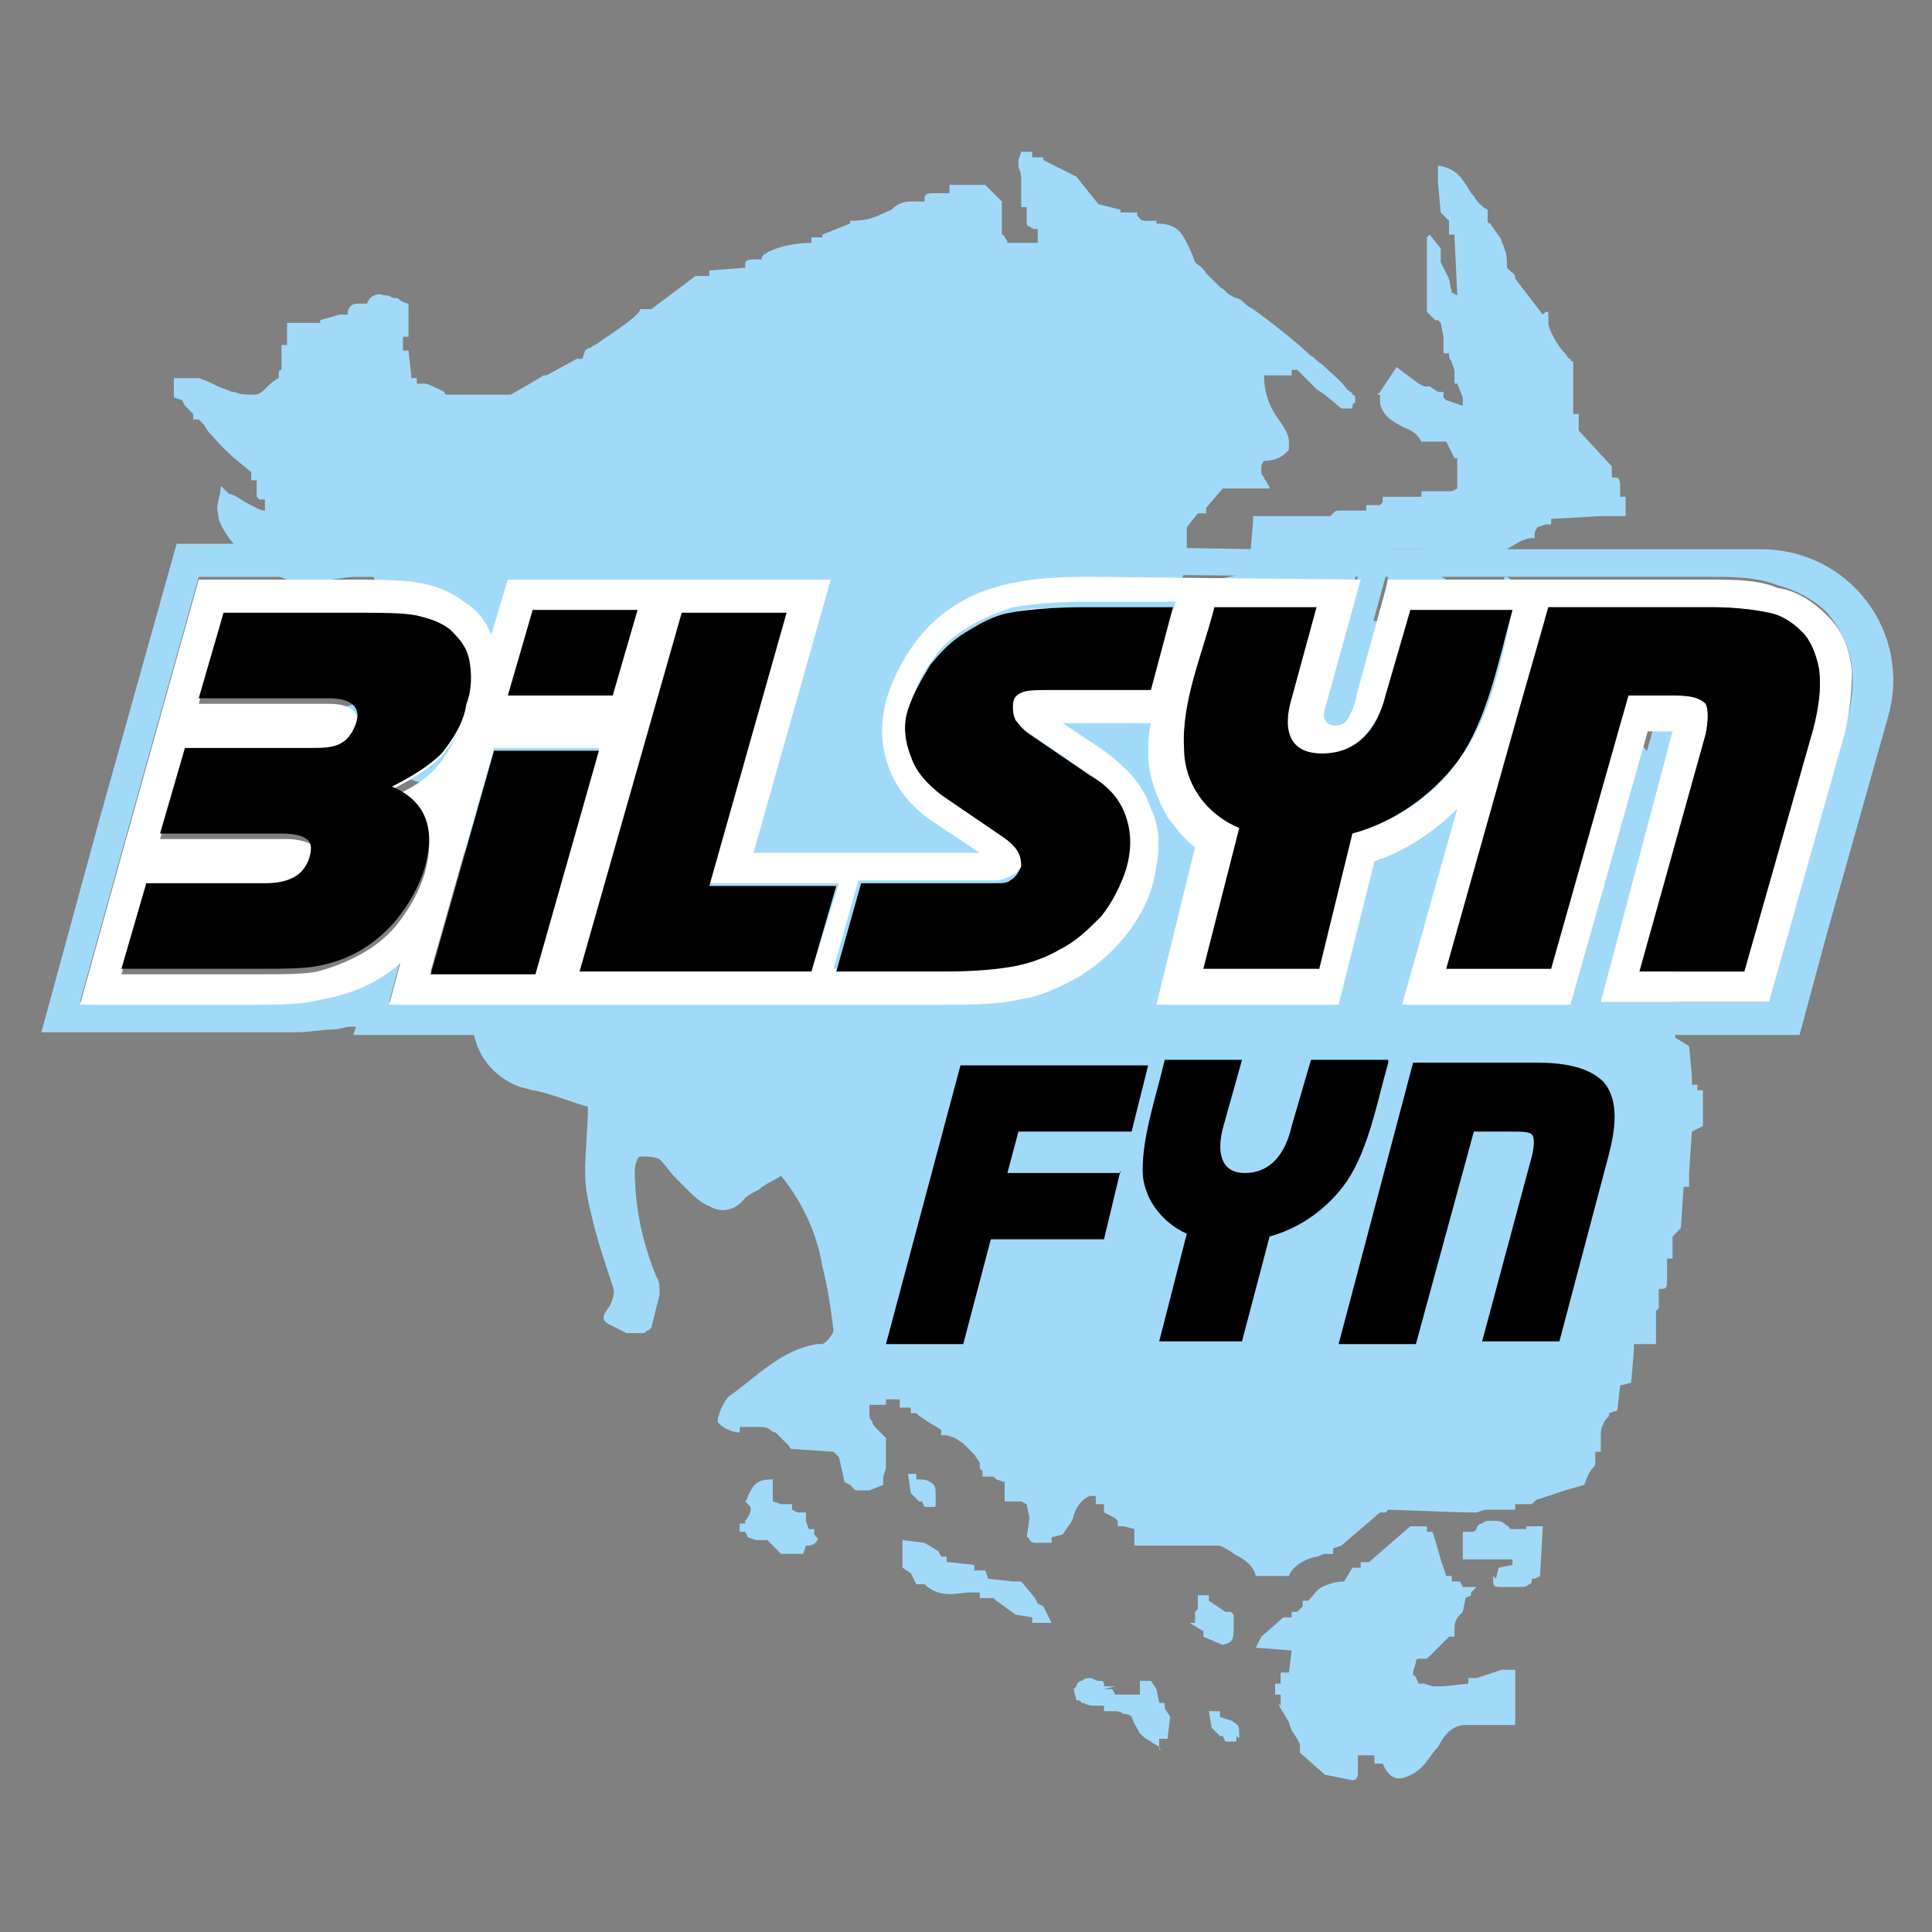<?xml version="1.0" encoding="UTF-8"?> <!-- Generator: Adobe Illustrator 25.1.0, SVG Export Plug-In . SVG Version: 6.00 Build 0) --> <svg xmlns="http://www.w3.org/2000/svg" xmlns:xlink="http://www.w3.org/1999/xlink" version="1.1" id="Layer_1" x="0px" y="0px" viewBox="0 0 70 70" style="enable-background:new 0 0 70 70;" xml:space="preserve"><rect x="0" y="0" width="70" height="70" fill="#808080" stroke="none"/> <style type="text/css"> .st0{fill-rule:evenodd;clip-rule:evenodd;fill:#A1DAF8;} .st1{fill-rule:evenodd;clip-rule:evenodd;fill:#FFFFFF;} .st2{fill-rule:evenodd;clip-rule:evenodd;} </style> <g> <g> <path class="st0" d="M63.7,34.7l-0.3-0.5l0,0l0,0l-1.1-0.9l-0.4-0.3l-0.3-0.6v0l0,0l-0.2-0.1v-0.5l0,0l-0.1-0.1v-1H61l-0.1-1.3 l0,0l0,0l-0.3-0.1v-0.4h-0.2v-0.1c0-0.7-0.5-1.3-0.9-1.8c-0.1-0.1-0.1-0.2-0.2-0.3c-0.1-0.1-0.1-0.2-0.2-0.3v0l0,0 c-0.3-0.4-0.6-0.9-0.9-1.2v-0.1l0,0l-0.1,0c-0.1,0-0.1-0.1-0.1-0.1v-1H58l-0.1,0v-0.2l0,0.1h0l-0.3-0.2v-0.1l0,0l-0.8-0.5 l-0.1-0.1h0l-0.1-0.1l0,0h0l-0.8-0.6c0-0.2,0-0.3-0.1-0.5c0-0.1,0-0.1-0.1-0.2c-0.1-0.3-0.3-0.5-0.5-0.5v0h0l0,0v0h-0.2l-0.3-0.2 l-0.1,0V21c-0.5,0-0.8,0.1-1,0.2c-0.1,0-0.2,0.1-0.2,0.1h-0.6c0,0-0.1-0.1-0.1-0.1c-0.1,0-0.1-0.1-0.2-0.2 c-0.5-0.3-1.3-0.7-1.5-0.7c-0.3,0-0.5,0.2-0.6,0.6c-0.1,0.3-0.1,0.7-0.1,1.1v0.2H50v0.3h-0.4c-0.1-0.2-0.2-0.2-0.3-0.3 c-0.1,0-0.2,0-0.2-1.3v-0.1l0.3-0.3l0.2-0.1H50v-0.2l0.1-0.1h0.3v-0.2h1.1v0.2h0.2l1.1,0.6l0,0h0.6v-0.2h0.2l0,0l0.1-0.1l0.8-0.5 h0.1v0l0,0h0v0l0.5-0.3l0.3-0.1h0.2v-0.2l0.1-0.2l0.3-0.1h0.2v-0.2l1.8-0.1l0.6,0h0.3V18h-0.2v-0.4c0-0.3-0.1-0.3-0.2-0.3 c0,0,0,0-0.1,0l0-0.4v0l0,0l-1.2-1.3V15h-0.2l0-0.3l0,0v0L57,13.1l0,0l0,0h0c0,0-0.1,0-0.1-0.1c-0.1,0-0.1-0.1-0.2-0.2 c-0.3-0.3-0.6-0.9-0.6-1.1v-0.4l-0.1,0l-0.1,0.1l-1-1.3c0-0.2-0.1-0.2-0.2-0.3l-0.1-0.1c0-0.3,0-0.5-0.1-0.7c0,0,0,0,0,0 c0-0.1-0.1-0.2-0.1-0.3c-0.1-0.2-0.3-0.4-0.4-0.6C54,8.1,53.9,8.1,53.9,8V7.6l0,0c-0.2-0.1-0.4-0.3-0.5-0.5V7.1h0 c0,0-0.1-0.1-0.1-0.1C53,6.5,52.8,6.1,52.1,6l0,0l0,0l0,0.6v0l0.1,1.1l0,0l0,0L52.5,8v0.5h0.2l0,0.1v0l0.1,2.1l-0.2-0.1l-0.1-0.5 l0,0l0,0l-0.3-0.6V9h0l0,0v0h0l-0.4-0.5l0,0l0,0l-0.1,0.1l0,0v0l0,1.9v0l0,0.8l0,0l0,0l0.3,0.3l0,0l0,0l0,0l0.1,0l0.1,0.1l0.1,0.5 v0.6h0.2c0,0.1,0,0.2,0.1,0.3c0,0.1,0.1,0.2,0.1,0.4v0.4l0,0l0.1,0l0.2,0.5l0,0.2l0,0.1l-0.6-0.2l-0.1-0.1v-0.2h-0.2L51.8,14l0,0 l0,0L51.6,14l-0.2-0.1l0,0l-0.8-0.6l0,0l0,0l-0.6,0.9l0,0v0l-0.1,0.1l0.1,0v0.2l0,0l0,0.1v0l0,0c0.1,0.5,0.5,0.7,0.9,0.9 c0.3,0.1,0.5,0.3,0.6,0.5l0,0h0l0.9,0l0.3,0.6l0,0l0,0l0.1,0v1.1l-0.2,0.1h-1.1v0.2L50.1,18l0,0l0,0c0,0,0,0.1,0,0.1 c0,0.1,0,0.1-0.1,0.2c0,0-0.1,0-0.2,0h-0.3v0.2h-0.9c-0.2,0-0.2,0-0.3,0.1c0,0-0.1,0.1-0.1,0.1h-1.9L46,18.7l0,0h-0.6v0.2 l-0.1,1.2l0,0h0.5c0.2,0,0.3,0.1,0.3,0.2c0,0,0,0,0,0.1c0,0,0,0.1,0,0.1L46,20.7l-1.1,0.1l0,0l0,0c-0.2,0.1-0.5,0.1-0.7,0.2 c-0.2,0-0.5,0.1-0.7,0.2v0c-0.1,0.1-0.3,0.1-0.4,0.2c-0.2,0.1-0.5,0.3-0.8,0.3l0.3-0.3l0,0l0,0l0.3-0.6l0,0v0l0-0.4L43,20l0,0v0 l0-0.9l0.4-0.5h0.1l0,0l0,0h0.2v-0.2l0.6-0.7h1.2h0.5l0,0c0-0.1-0.1-0.2-0.1-0.2c0-0.1-0.1-0.1-0.1-0.2c-0.1-0.1-0.1-0.2-0.1-0.2 c0-0.1,0-0.2,0-0.2c0,0,0-0.1,0.1-0.2c0.3,0,0.6-0.1,0.8-0.3c0,0,0.1-0.1,0.1-0.1c0-0.1,0-0.1,0-0.2v-0.1c0-0.2-0.1-0.4-0.3-0.7 c-0.3-0.4-0.6-0.9-0.6-1.7h1v-0.2l0.2,0l0.7,0.7l0,0l0.3,0.2l0.6,0.5l0,0H49l0,0c0-0.1,0-0.2,0.1-0.2c0-0.1,0-0.1,0-0.2v0 c0,0,0-0.1-0.1-0.1c0-0.1-0.1-0.1-0.2-0.2c-0.2-0.3-0.6-0.6-0.9-0.9c-0.2-0.1-0.3-0.3-0.4-0.3c-0.4-0.4-1.4-1.2-2.1-1.7 c-0.2-0.1-0.3-0.2-0.4-0.3c-0.1-0.1-0.3-0.1-0.4-0.2c-0.1,0-0.2-0.2-0.4-0.3c-0.2-0.2-0.4-0.4-0.5-0.5c-0.1-0.2-0.3-0.3-0.4-0.4 C43.2,9.2,43.1,9,43,8.8c-0.2-0.4-0.4-0.7-1.1-0.7V8h-0.4c-0.2,0-0.2-0.1-0.3-0.2c0,0,0-0.1,0-0.1l0,0h-0.6l0-0.1l0,0l0,0 l-0.8-0.2L39,6.4l0,0l0,0l-0.6-0.3l-0.6-0.3l0-0.1l0,0h-0.4V5.5H37l0,0l-0.1,0.3l0,0l0,0c0,0.1,0,0.1,0,0.2c0,0.1,0.1,0.2,0.1,0.5 v1h0.2V8c0,0.1,0,0.2,0.1,0.2c0,0,0.1,0.1,0.2,0.1c0,0,0,0,0.1,0v0.5h-1.1c0-0.1-0.1-0.2-0.1-0.2c0,0,0-0.1-0.1-0.1c0,0,0,0,0-0.1 c0,0,0-0.1,0-0.2l0-0.9v0l0,0l-0.6-0.6l0,0h-1.3V7h-0.6c-0.3,0-0.3,0.1-0.3,0.2v0c0,0,0,0,0,0.1h-0.4c0,0-0.1,0-0.1,0 c-0.4,0-0.6,0.2-0.7,0.3C31.8,7.8,31.6,8,30.8,8h0l0,0l0,0.1l-1,0.4l0,0l0,0l0,0.1h-0.4v0.2c-0.5,0-1.1,0.1-1.5,0.3 c-0.1,0-0.1,0.1-0.2,0.1c-0.1,0.1-0.1,0.1-0.1,0.2h-0.3c-0.3,0-0.3,0.1-0.3,0.2c0,0,0,0,0,0.1l-1.3,0.1l0,0v0.2l-0.5,0h0l0,0 l-0.8,0.6h0l-0.8,0.6h-0.4l0,0c0,0.2-0.9,0.8-1.5,1.2c-0.1,0.1-0.2,0.1-0.3,0.2c-0.1,0-0.2,0.1-0.2,0.1h0l0,0h0v0c0,0,0,0,0,0l0,0 l-0.1,0.3h-0.1l0,0l-0.1,0l-1.1,0.6h0l0,0l-0.1,0h0l0,0l-0.5,0.3l-0.7,0.4h-2.2c0,0,0,0-0.1,0c0,0-0.1,0-0.1-0.1 c-0.2-0.1-0.6-0.3-0.7-0.3h-0.3v-0.2h-0.2l0-0.1v0l0,0l-0.1-0.9l0,0h-0.2v-0.5h0.2v-0.9V11l0,0h0c-0.1,0-0.3-0.1-0.4-0.2 c0,0,0,0-0.1,0c-0.1,0-0.2-0.1-0.3-0.1c0,0-0.1,0-0.1,0v-0.1l0,0.1c-0.2-0.1-0.5,0-0.6,0.3h-0.3c-0.1,0-0.2,0-0.3,0.1 c0,0-0.1,0.1-0.1,0.2l0,0.1h-0.2l0,0l-0.1,0h0l0,0l-0.7,0.2l0,0l0,0l0,0.1h-1.2v0.8h-0.2v0l0,0.7c0,0.1,0,0.1,0,0.2 c0,0-0.1,0-0.1,0.1l0,0v0l0,0.1l0,0v0.1c-0.2,0.1-0.3,0.2-0.4,0.3c-0.2,0.2-0.3,0.3-0.5,0.3c-0.3,0-0.5,0-0.7-0.1c0,0-0.1,0-0.1,0 c-0.2-0.1-0.3-0.1-0.5-0.2c-0.2-0.1-0.4-0.2-0.7-0.3l0,0H6.3v0.7l0,0l0.3,0.1l0.1,0.2l0,0l0,0L7,15v0.2h0.2l0.2,0.2 c0.1,0.2,0.2,0.3,0.3,0.4c0.4,0.5,0.9,0.9,1.4,1.3v0.3h0.2V18l0,0l0.1,0.1l0,0h0.2v0.4c-0.2,0-0.5-0.2-0.7-0.3 c-0.2-0.1-0.4-0.3-0.6-0.3l0,0l0,0c-0.1-0.1-0.2-0.2-0.3-0.3C8,18,7.8,18.3,7.9,18.6c0,0.3,0.2,0.6,0.4,0.9c0.7,0.9,2,1.7,2.9,1.6 c0.8-0.1,1.6-0.2,2.3-0.3c0.1,0.3,0.2,0.5,0.3,0.8c0.1,0.5,0.2,0.9-0.1,1.4c-0.2,0.4-0.1,0.5,0.2,0.7c0,0,0,0,0,0 c0.3,0.3,0.6,0.5,0.5,1c-0.2,0.7-0.3,0.8-1.4,0.8c-0.2,0-0.6,0.1-0.6,0.3c-0.1,0.3-0.1,0.7,0.1,0.8c1,0.8,1.9,1.8,3.3,1.8 c0.8,0,1.1,0.5,1.1,1.3c0,0.1,0,0.2,0,0.3c-0.1,0.7-0.1,1.6,0.1,2.3c0,0,0,0.1,0,0.1c0.4,1.3,0.6,2.6,0.2,3.8 c-0.1,0.5-0.1,1,0,1.4c0.2,0.8,0.8,1.5,1.7,1.8c0.1,0,0.3,0.1,0.4,0.1c0.6,0.1,1.3,0.4,2,0.6c0,0.8-0.1,1.6-0.1,2.4 c0,0.5,0.1,1,0.2,1.4c0.2,0.9,0.5,1.8,0.8,2.7c0.1,0.2,0,0.5-0.1,0.7c-0.2,0.3-0.4,0.5,0,0.7c0.2,0.1,0.4,0.2,0.6,0.3h0.6 c0.1,0,0.1-0.1,0.2-0.1c0,0,0.1-0.1,0.1-0.1l0.3-1.2c0-0.2,0-0.5-0.1-0.6c-0.5-1.2-0.8-2.5-0.8-3.9c0-0.2,0.1-0.5,0.2-0.5 c0.2,0,0.5,0,0.7,0.1c0.2,0.2,0.4,0.5,0.6,0.7c0.1,0.1,0.3,0.3,0.4,0.4c0.2,0.2,0.5,0.5,0.8,0.6c0.5,0.3,1,0.1,1.3-0.3 c0,0,0,0,0,0c0.1-0.1,0.3-0.2,0.5-0.3c0.2-0.2,0.5-0.3,0.8-0.5c-0.1,0,0,0,0,0c0.8,1,1.3,2.1,1.5,3.3c0.2,0.8,0.3,1.5,0.4,2.3 c0,0.1-0.2,0.4-0.4,0.5c-0.1,0-0.1,0-0.2,0c-1.3,0.2-2.2,1.2-3.2,1.9c-0.2,0.2-0.4,0.7-0.4,0.9c0.1,0.2,0.5,0.4,0.8,0.4l0-0.2 c0.1,0,0.2,0,0.3,0c0.1,0,0.2,0,0.4,0c0.1,0,0.3,0,0.4,0.1c0,0,0.1,0.1,0.2,0.1c0.1,0.1,0.3,0.3,0.4,0.4c0,0,0.1,0.1,0.1,0.1 c0,0,0,0.1,0.1,0.1l0,0l0,0l0,0l1.5,0.1l0.2,0.2l0.2,0.9l0,0l0,0l0,0l0.2,0.1l0.2,0.2v0h0.5l0,0l0,0l0.5-0.2l0,0v-0.3l0.1-0.3 l0-0.1l0,0v-1l0,0c-0.1-0.1-0.2-0.2-0.3-0.3c-0.1-0.1-0.2-0.2-0.2-0.3c-0.1-0.1-0.1-0.2-0.1-0.2v-0.4h0.6v-0.2h0.5v0.3H33v0.2h0.2 l0.1,0.1l0,0h0l0,0h0l0.3,0.2l0,0l0.5,0.3v0.2h0.2l0.3,0.1l0.3,0.2l0.1,0.1l0.3,0.3v0h0l0.2,0.3v0.2l0,0l0.1,0.1v0.2h0.4l0.1,0.1 l0,0l0,0h0l0.3,0.1v0.7H37l0.2,0.1l0.1,0.5l-0.1,0.7l0,0l0,0c0.1,0,0.1,0.1,0.1,0.1c0.1,0.1,0.1,0.1,0.3,0.1h0.5v-0.2l0.4-0.1l0,0 v0l0.2-0.3h0l0,0c0.1-0.1,0.2-0.3,0.2-0.4c0.1-0.3,0.3-0.6,0.6-0.7c0,0,0.1,0,0.2,0v0.3H40l0,0.3v0l0,0l0.4,0.2l0.1,0.1v0.2h0.2 l0.4,0.1V56h3.1c0.2,0.1,0.4,0.2,0.5,0.3c0.4,0.2,0.7,0.4,0.8,0.8l0,0h1.2l0,0c0.1-0.3,0.5-0.6,1-0.7c0.1,0,0.2-0.1,0.3-0.1 c0.1,0,0.2,0,0.3,0h0v-0.2l0.3-0.1l0,0l0,0l1.4-1.2h0.2l0,0l0.1-0.1l2.8,0.1l0.4,0l0,0l0,0l0.3-0.1h1.1v-0.2h0.4 c0.2,0,0.2,0,0.3-0.1c0,0,0.1-0.1,0.2-0.1h0l0.9-0.3l0.7-0.2l0,0l0,0c0.1-0.3,0.2-0.5,0.3-0.6c0.1-0.1,0.1-0.1,0.1-0.3v-0.3h0.2 v-0.5c0-0.2,0-0.4,0.1-0.5c0-0.1,0.1-0.2,0.2-0.3l0,0v-0.1l0.3-0.1l0,0l0,0l0.1-0.9l0.4-0.1l0,0l0,0l0.1-1.2v0l0-0.2H60v-1.2 l0.1-0.1l0,0v-0.7c0,0,0.1,0,0.1,0c0.2,0,0.2-0.1,0.2-0.3v-0.8h0.2v-0.8l0.3-0.3l0,0v0L61,43h0.2v-0.5l0.1-1.5l0.4-0.2l0,0v-1.3 h-0.2v-0.2h-0.2l0-0.3v0l-0.1-1.1l0,0l0,0l-0.5-0.3l-0.1-2.1v-0.4h-0.2l-0.3-0.5l0,0h0l-0.4-0.3v0h0L59.2,34v-0.2l0.4-0.1h0.5 v-0.2l1.1-0.1l0.1,0.3l0,0l0,0l0.3,0l0.5,1l0,0l0,0c0.2,0,0.3,0.1,0.3,0.2c0,0,0.1,0.1,0.1,0.1l0,0h0l0.1,0L63.7,34.7L63.7,34.7 L63.7,34.7z"></path> <path class="st0" d="M32.9,53.4L32.9,53.4l0.1,0.7v0h0l0,0v0h0l0.2,0.2v0l0,0l0.1,0.1l0,0h0h0.1l0.1,0.2l0,0h0l0,0l0,0h0h0.3v0 l0,0h0l0,0c0.1,0,0.1,0,0.1-0.1c0,0,0,0,0-0.1c0,0,0-0.1,0-0.2h0c0-0.3,0-0.4-0.2-0.5c0,0,0,0,0,0c0,0,0,0,0,0 c-0.1-0.1-0.3-0.1-0.5-0.1v-0.2v0h0v0H32.9z"></path> <path class="st0" d="M42.4,62.2L42.4,62.2L42.4,62.2L42.4,62.2L42.4,62.2l-0.2-0.3v-0.2v0h0v0H42l-0.1-0.5l0,0h0l0,0h0l-0.2-0.3v0 h0v0h-0.4v0.5h-0.9l-0.1-0.2l0,0h0l0,0h-0.3l0,0l0.4-0.1h-0.1l0.1,0h-0.4c0,0,0,0,0-0.1c0-0.1-0.1-0.1-0.2-0.1 c-0.1,0-0.2-0.1-0.3-0.1c-0.1,0-0.2,0-0.3,0.1c-0.1,0-0.2,0.1-0.2,0.2l-0.1,0.1l0,0l0,0l0.1,0.4l0,0l0,0l0,0l0,0 c0.1,0,0.1,0,0.2,0.1c0.1,0,0.2,0.1,0.4,0.1h0.4v0.2h0v0h0h0.3l0,0c0.2,0,0.3,0,0.4,0.1c0.1,0,0.2,0,0.3,0.1 c0.1,0.3,0.2,0.4,0.3,0.6c0.1,0.1,0.2,0.2,0.4,0.3c0.1,0.1,0.2,0.1,0.3,0.2c0,0,0,0.1,0.1,0.1l0,0h0l0,0h0H42h0v0V63h0.1h0h0h0.2 h0l0,0L42.4,62.2z"></path> <path class="st0" d="M44.3,59.6L44.3,59.6L44.3,59.6L44.3,59.6c0.3-0.1,0.4-0.1,0.4-0.6l0-0.3c0-0.1,0-0.2,0-0.2 c0,0-0.1-0.1-0.1-0.1l0,0l-0.1,0l0.1,0l-0.2,0L43.8,58v-0.2v0h0v0h-0.4v0.5l-0.1,0.1l0,0v0.4l-0.2,0l-0.1,0l0,0l0,0l0.1,0l0.5,0.3 l0,0.2l0,0h0l0,0h0L44.3,59.6L44.3,59.6z"></path> <path class="st0" d="M54.5,60.5L54.5,60.5h-0.1l0,0l-0.9,0.3h-0.3h0v0V61l-0.9,0.1H52h-0.1L51.6,61l0,0h0l-0.1,0l0,0h-0.1 c-0.1-0.2-0.1-0.3-0.2-0.3c0,0,0,0,0-0.1v0h0c0-0.1,0.1-0.3,0.1-0.4c0,0,0-0.1,0.1-0.1h0.3h0l0,0l0.8-0.8h0.2h0v0l0-0.3 c0-0.3,0.1-0.4,0.3-0.6v0l0,0l0,0l0,0l0,0l0.1-0.5l0.2-0.1l0,0v0v-0.1l0.2-0.2l0,0l-0.1,0l-0.4,0l-0.1-0.2l0,0h0h-0.3v-0.2v0h0 h-0.2h0l-0.2-0.6v0h0L52,55.8l-0.1-0.3l0,0h0h-0.2v-0.2v0h0h-0.6h0l0,0l-1.5,1.3h-0.3h0v0v0.2h-0.3h0l0,0l-0.3,0.5 c-0.3,0-0.6,0.1-0.8,0.2h0c-0.2,0.1-0.3,0.3-0.5,0.5h-0.2h0v0v0.2L47,58.4h-0.2h0v0v0.2h-0.3h0l0,0l-0.8,0.7l0,0l0,0l-0.2,0.4l0,0 l0,0l1.3,0.1l-0.1,0.8h-0.3h0v0V61h-0.2h0v0v0.4v0h0h0.2v0.4l-0.1-0.1l0.1,0.2v0l0,0l0.3,0.5l0.1,0.3l0,0l0,0L47,63l0.1,0.2v0.3v0 l0,0l0.9,0.8l0,0l0,0l1,0.2l0,0h0c0.2,0,0.2-0.2,0.2-0.3h0c0,0,0,0,0-0.1l0,0v0v0v-0.2v-0.3h0.6v0.3v0h0h0.3 c0.2,0.5,0.5,0.6,0.8,0.5h0c0.3-0.1,0.6-0.3,0.8-0.6l0,0l0,0c0.1-0.1,0.2-0.3,0.4-0.5c0.2-0.4,0.5-0.8,1-0.8h1.8h0v0v-0.3v0v0 v-1.4v0v0v-0.3v0l0,0L54.5,60.5z"></path> <path class="st0" d="M37.8,58.2L37.8,58.2L37.8,58.2l-0.2-0.1l-0.1-0.2l0,0h0L37,57.3l0,0l0,0l-0.3,0l0,0l-0.9-0.1l-0.1-0.3l0,0 l0,0l-0.4,0v-0.2v0l0,0l-0.9-0.1l0,0h0l-0.1,0l0,0h0v-0.2v0h0h-0.2l-0.1-0.2l0,0h0l-0.5-0.3v0l0,0l0,0v0l-0.8-0.1l0,0l0,0l0,1l0,0 l0,0l0.3,0.2l0.2,0.4l0,0h0h0.3c0.4,0.4,0.9,0.4,1.5,0.3c0.2,0,0.3,0,0.5,0v0.2l0,0l0,0h0.5l0.1,0.1l0,0l0,0l0.7,0.5l0,0l0,0 l0.6,0.1v0.2l0,0l0,0h0.5h0l0,0v0h0.2h0l0,0L37.8,58.2z"></path> <path class="st0" d="M55.3,55.4h-0.6c0-0.1-0.1-0.1-0.2-0.2c-0.1-0.1-0.3-0.1-0.4-0.1c-0.2,0-0.3,0-0.4,0.1 c-0.1,0-0.2,0.1-0.2,0.2l-0.1,0.1H53h0v0v1v0h0h1.8v0.2l-0.5,0.1l0,0l0,0l-0.1,0.4l0,0v0l0,0l-0.1-0.1l0,0.1l0,0l0,0l0,0v0l0,0 c0,0,0,0.1,0,0.1c0,0.2,0.1,0.2,0.3,0.2h0.6c0.2,0,0.3,0,0.4-0.1c0.1,0,0.1-0.1,0.1-0.2h0.1h0l0,0l0.2-0.1l0,0v0l0.1-1.8l0,0h0 H55.3z"></path> <path class="st0" d="M29.5,55.6L29.5,55.6L29.5,55.6l0-0.2v0h0h-0.2l-0.1-0.3v-0.3v0h0h-0.3l-0.2-0.1v-0.2v0h0h-0.4L28,54.4v-0.8 v0l0,0c-0.6,0-0.7,0.2-0.9,0.6c0,0,0,0.1-0.1,0.2l0,0l0,0l0,0l0,0c0,0,0.1,0.1,0.1,0.1c0.1,0.1,0.1,0.1,0.1,0.2v0 c0,0.1-0.1,0.3-0.2,0.4l0,0c0,0,0,0.1,0,0.1h0h-0.2h0v0v0.3v0h0H27l0.1,0.2l0,0l0,0l0.3,0.1l0,0h0l0.1,0l0,0h0.3l0.5,0.5v0h0l0,0 v0h0.8h0l0,0l0.1-0.3c0,0,0.1,0,0.1,0c0.1,0,0.3-0.1,0.3-0.2C29.7,55.8,29.6,55.7,29.5,55.6z"></path> <path class="st0" d="M44.9,62.9L44.9,62.9c0-0.3,0-0.4-0.2-0.5c-0.1-0.1-0.3-0.1-0.5-0.2v-0.2v0h0h-0.4h0l0,0l0.1,0.6v0h0l0.2,0.2 v0l0,0l0.1,0.1l0,0h0h0.1l0.1,0.2l0,0h0h0.3v0l0,0h0l0,0c0.1,0,0.1,0,0.1-0.1c0,0,0,0,0-0.1C44.9,63,44.9,63,44.9,62.9z"></path> </g> <path class="st2" d="M40.6,42.4L40,44.9h-4.1l-1,3.8h-2.8l2.7-10.1h6.8L41,41h-4.1l-0.4,1.5H40.6L40.6,42.4z M50.3,38.5 c-0.4,1.4-0.7,3.1-1.5,4.3c-0.7,1-1.7,1.7-2.8,2l-1,3.8h-3l1-3.9l0,0c-0.9-0.4-1.6-1.3-1.6-2.3c0-1.3,0.5-2.7,0.8-4l2.8,0l-0.7,2.5 c-0.2,0.8-0.1,1.6,0.8,1.6c1,0,1.5-0.8,1.7-1.7l0.7-2.4H50.3L50.3,38.5z M51.2,38.5h4.4c0.9,0,1.9,0.1,2.5,0.7 c0.6,0.7,0.4,1.8,0.2,2.6l-1.8,6.8h-2.8l1.8-6.7c0.1-0.4,0.1-0.7,0-0.8C55.4,41,55.1,41,54.7,41h-1.3l-2.1,7.7h-2.8L51.2,38.5 L51.2,38.5z"></path> <g> <path class="st0" d="M57.2,19.9L57.2,19.9l-11.6,0l-6.1-0.1c-0.5,0-1.1,0-1.6,0c-0.6,0-1.1,0.1-1.6,0.2c-0.6,0.1-1.2,0.3-1.7,0.6 c-0.1,0.1-0.2,0.1-0.3,0.2c-0.1,0.1-0.2,0.1-0.3,0.2h0v0c-0.5,0.3-1,0.7-1.4,1.2c-0.1,0.1-0.2,0.2-0.2,0.3 c-0.1,0.1-0.1,0.2-0.2,0.3l0,0c-0.4,0.5-0.6,1-0.9,1.6c0,0.1-0.1,0.2-0.1,0.3c0,0.1-0.1,0.2-0.1,0.3v0c-0.2,0.7-0.3,1.5-0.1,2.2 c0,0.1,0.1,0.3,0.1,0.4c0,0.1,0.1,0.3,0.1,0.4l0,0c0.2,0.4,0.4,0.9,0.6,1.2c0.1,0.1,0.1,0.1,0.2,0.2c0,0.1,0.1,0.1,0.1,0.2h-2.4 l0,0l0,0h-0.8l2.8-9.9l0,0H17.6l0,0l-0.2,0.9c-0.4-0.3-0.9-0.5-1.3-0.6c-0.1,0-0.2-0.1-0.3-0.1c-0.1,0-0.2,0-0.3-0.1l0,0 c-0.4-0.1-0.9-0.1-1.4-0.1c-0.5,0-1,0-1.4,0H6.4l0,0l-1.4,5l0,0l-1.4,5l-2.1,7.7l0,0h8c0.4,0,0.8,0,1.3,0c0.4,0,0.9-0.1,1.3-0.1 c0.2,0,0.4-0.1,0.6-0.1c0,0,0.1,0,0.1,0c0,0,0.1,0,0.1,0l-0.1,0.3l0,0h21.7c0.5,0,1,0,1.5,0c0.5,0,1-0.1,1.5-0.2 c0.6-0.1,1.1-0.3,1.6-0.5c0.1,0,0.2-0.1,0.3-0.1s0.2-0.1,0.3-0.2h0l0,0c0.5-0.3,0.9-0.6,1.3-1c0.1-0.1,0.2-0.1,0.2-0.2 c0.1-0.1,0.1-0.1,0.2-0.2l-0.6,2.4l0,0h24.4l1-3.7l2.2-7.8c0.9-3.1-1.4-6.1-4.6-6.1H57.2z M64.1,36.3H58l2.8-9.9h-0.9l-2.8,9.9H51 l2-7.1c-0.8,0.8-1.6,1.4-2.7,1.8c-0.1,0-0.2,0.1-0.3,0.1l-1.3,5.2h-6.6l1.4-5.7c-0.4-0.3-0.8-0.7-1-1.1c-0.5-0.7-0.7-1.5-0.7-2.3 v0c0-0.4,0-0.7,0.1-1.1h-3.2l1.5,1c0.8,0.5,1.4,1.2,1.7,2.1c0.3,0.9,0.3,1.8,0.1,2.6c-0.2,0.8-0.6,1.4-1.1,2.1 c-0.5,0.6-1.1,1.1-1.8,1.5l0,0c-0.6,0.3-1.2,0.6-1.9,0.7c-0.9,0.2-1.9,0.2-2.7,0.2H14.1l0.4-1.5c-0.8,0.7-1.7,1.1-2.8,1.3 c-0.7,0.1-1.6,0.2-2.3,0.2H2.9l1.5-5.4l1.4-5l1.4-5h5.4c0.8,0,1.8,0,2.6,0.1c0.6,0.1,1.2,0.3,1.7,0.7c0.4,0.3,0.7,0.7,1,1.2l0.6-2 h11.5l-2.8,9.9l8.2,0l-1.8-1.2l0,0c-0.7-0.5-1.2-1.1-1.5-1.9c-0.3-0.8-0.3-1.6-0.1-2.4c0.2-0.7,0.5-1.3,0.9-1.9 c0.4-0.6,0.9-1.1,1.5-1.5c1.5-1,3.2-1.1,5-1.1l9.8,0.1l-1.3,4.7c-0.2,0.6,0.6,0.7,0.8,0.4c0.3-0.5,0.3-0.7,0.4-1.1l1.1-4H62 c0.8,0,1.6,0,2.4,0.3c0.7,0.2,1.3,0.5,1.8,1c0.5,0.6,0.8,1.2,0.9,2c0.1,0.8-0.1,1.7-0.3,2.4L64.1,36.3z"></path> <path class="st0" d="M51.1,22.1l-0.9,3.1c-0.3,1.2-1,2.1-2.3,2.1c-1.3,0-1.4-1-1.1-2l0.9-3.3H44c-0.4,1.6-1.2,3.4-1.1,5.1 c0,1.3,0.8,2.4,2,2.9l-1.3,5.1h4.2l1.2-4.9c1.5-0.4,2.9-1.4,3.8-2.6c1.1-1.5,1.5-3.7,2-5.5H51.1z M36.7,22.2 c-0.6,0.1-1.1,0.4-1.6,0.7c-0.5,0.3-0.9,0.7-1.3,1.2c-0.3,0.5-0.6,1-0.8,1.6c-0.2,0.6-0.1,1.2,0.1,1.7c0.2,0.6,0.6,1,1.1,1.4 l2.2,1.5c0.3,0.2,0.5,0.4,0.6,0.6c0.1,0.2,0.1,0.4,0.1,0.5c-0.1,0.2-0.2,0.4-0.4,0.5C36.5,32,36.3,32,36,32h-4.8l-0.9,3.2h4 c1.1,0,2-0.1,2.5-0.2c0.5-0.1,1.1-0.3,1.6-0.6c0.6-0.3,1-0.7,1.5-1.2c0.4-0.5,0.7-1.1,0.9-1.7c0.2-0.7,0.2-1.3,0-1.9 c-0.2-0.6-0.6-1.1-1.3-1.5l-2.2-1.5c-0.3-0.2-0.4-0.4-0.5-0.5c-0.1-0.2-0.1-0.4-0.1-0.5c0.1-0.2,0.2-0.3,0.4-0.4 c0.2-0.1,0.6-0.1,1.1-0.1h3.6l0.8-3h-3.2C38.2,22,37.2,22,36.7,22.2z M28.5,22.1h-3.8L21,35.2h8.4l0.9-3.1h-4.7L28.5,22.1z M23.1,22.1h-3.8l-0.9,3.1h3.8L23.1,22.1z M17.9,27.2l-2.3,8.1h3.8l2.3-8.1H17.9z M14.2,28.6c0.8-0.4,1.4-0.8,1.8-1.2 c0.4-0.5,0.8-1.1,0.9-1.8c0.2-0.6,0.2-1.2,0.1-1.8c-0.1-0.5-0.4-0.8-0.7-1.1c-0.4-0.3-0.8-0.4-1.2-0.5c-0.5-0.1-1.3-0.1-2.4-0.1 H8.1l-0.9,3.1h4.7c0.8,0,1.2,0.3,1,0.9c-0.1,0.3-0.3,0.6-0.5,0.7c-0.3,0.2-0.7,0.2-1.2,0.2H6.7l-0.9,3.1h4.4 c0.5,0,0.8,0.1,0.9,0.2c0.2,0.1,0.2,0.4,0.1,0.7c-0.2,0.6-0.7,0.9-1.6,0.9H5.3l-0.9,3.1h5c0.9,0,1.6,0,2.1-0.1 c1.1-0.2,2-0.7,2.8-1.6c0.5-0.6,0.9-1.3,1.1-2C15.8,30.1,15.4,29.1,14.2,28.6z"></path> <path class="st1" d="M51.1,22.1l-0.9,3.1c-0.3,1.2-1,2.1-2.3,2.1c-1.3,0-1.4-1-1.1-2l0.9-3.3H44c-0.4,1.6-1.2,3.4-1.1,5.1 c0,1.3,0.8,2.4,2,2.9l-1.3,5.1h4.2l1.2-4.9c1.5-0.4,2.9-1.4,3.8-2.6c1.1-1.5,1.5-3.7,2-5.5H51.1z M36.7,22.2 c-0.6,0.1-1.1,0.4-1.6,0.7c-0.5,0.3-0.9,0.7-1.3,1.2c-0.3,0.5-0.6,1-0.8,1.6c-0.2,0.6-0.1,1.2,0.1,1.7c0.2,0.6,0.6,1,1.1,1.4 l2.2,1.5c0.3,0.2,0.5,0.4,0.6,0.6c0.1,0.2,0.1,0.4,0.1,0.5c-0.1,0.2-0.2,0.4-0.4,0.5C36.5,32,36.3,32,36,32h-4.8l-0.9,3.2h4 c1.1,0,2-0.1,2.5-0.2c0.5-0.1,1.1-0.3,1.6-0.6c0.6-0.3,1-0.7,1.5-1.2c0.4-0.5,0.7-1.1,0.9-1.7c0.2-0.7,0.2-1.3,0-1.9 c-0.2-0.6-0.6-1.1-1.3-1.5l-2.2-1.5c-0.3-0.2-0.4-0.4-0.5-0.5c-0.1-0.2-0.1-0.4-0.1-0.5c0.1-0.2,0.2-0.3,0.4-0.4 c0.2-0.1,0.6-0.1,1.1-0.1h3.6l0.8-3h-3.2C38.2,22,37.2,22,36.7,22.2z M28.5,22.1h-3.8L21,35.2h8.4l0.9-3.1h-4.7L28.5,22.1z M23.1,22.1h-3.8l-0.9,3.1h3.8L23.1,22.1z M17.9,27.2l-2.3,8.1h3.8l2.3-8.1H17.9z M14.2,28.6c0.8-0.4,1.4-0.8,1.8-1.2 c0.4-0.5,0.8-1.1,0.9-1.8c0.2-0.6,0.2-1.2,0.1-1.8c-0.1-0.5-0.4-0.8-0.7-1.1c-0.4-0.3-0.8-0.4-1.2-0.5c-0.5-0.1-1.3-0.1-2.4-0.1 H8.1l-0.9,3.1h4.7c0.8,0,1.2,0.3,1,0.9c-0.1,0.3-0.3,0.6-0.5,0.7c-0.3,0.2-0.7,0.2-1.2,0.2H6.7l-0.9,3.1h4.4 c0.5,0,0.8,0.1,0.9,0.2c0.2,0.1,0.2,0.4,0.1,0.7c-0.2,0.6-0.7,0.9-1.6,0.9H5.3l-0.9,3.1h5c0.9,0,1.6,0,2.1-0.1 c1.1-0.2,2-0.7,2.8-1.6c0.5-0.6,0.9-1.3,1.1-2C15.8,30.1,15.4,29.1,14.2,28.6z"></path> <path class="st1" d="M67.1,24.3c-0.1-0.8-0.3-1.4-0.9-2c-0.5-0.5-1.1-0.9-1.8-1C63.7,21,62.8,21,62,21H50.3l-1.1,4 c-0.1,0.4-0.1,0.6-0.4,1.1c-0.2,0.3-1,0.3-0.8-0.4l1.3-4.7l-9.8-0.1c-1.7,0-3.5,0.1-5,1.1c-0.6,0.4-1.1,0.9-1.5,1.5 c-0.4,0.6-0.7,1.2-0.9,1.9c-0.2,0.8-0.2,1.6,0.1,2.4c0.3,0.8,0.8,1.4,1.5,1.9l0,0l1.8,1.2l-8.2,0l2.8-9.9H18.4l-0.6,2 c-0.2-0.5-0.5-0.9-1-1.2c-0.5-0.4-1.1-0.6-1.7-0.7C14.4,21,13.4,21,12.6,21H7.2l-1.4,5l-1.4,5l-1.5,5.4h6.5c0.7,0,1.6,0,2.3-0.2 c1.1-0.2,2-0.6,2.8-1.3l-0.4,1.5h20.2c0.9,0,1.9,0,2.7-0.2c0.7-0.1,1.3-0.4,1.9-0.7l0,0c0.7-0.4,1.3-0.9,1.8-1.5 c0.5-0.6,0.9-1.3,1.1-2.1c0.2-0.9,0.3-1.8-0.1-2.6c-0.3-0.9-0.9-1.5-1.7-2.1l-1.5-1h3.2c-0.1,0.4-0.1,0.8-0.1,1.1v0 c0,0.8,0.3,1.6,0.7,2.3c0.3,0.4,0.6,0.8,1,1.1l-1.4,5.7h6.6l1.3-5.2c0.1,0,0.2-0.1,0.3-0.1c1-0.4,1.9-1,2.7-1.8l-2,7.1h6.1 l2.8-9.9h0.9L58,36.3h6.1l2.7-9.6C67,26,67.1,25.1,67.1,24.3z M19.3,22.1h3.8l-0.9,3.1h-3.8L19.3,22.1z M15.4,31.6 c-0.2,0.7-0.6,1.4-1.1,2c-0.7,0.8-1.7,1.3-2.8,1.6c-0.5,0.1-1.2,0.1-2.1,0.1h-5l0.9-3.1h4.5c0.9,0,1.4-0.3,1.6-0.9 c0.1-0.3,0-0.5-0.1-0.7c-0.2-0.1-0.5-0.2-0.9-0.2H5.8l0.9-3.1h4.5c0.5,0,0.9-0.1,1.2-0.2c0.3-0.2,0.5-0.4,0.5-0.7 c0.2-0.6-0.2-0.9-1-0.9H7.2l0.9-3.1h4.5c1.1,0,1.9,0,2.4,0.1c0.5,0.1,0.9,0.3,1.2,0.5c0.4,0.3,0.6,0.6,0.7,1.1 c0.1,0.5,0.1,1.1-0.1,1.8c-0.2,0.7-0.5,1.3-0.9,1.8c-0.4,0.5-1,0.9-1.8,1.2C15.4,29.1,15.8,30.1,15.4,31.6z M15.6,35.2l2.3-8.1 h3.8l-2.3,8.1H15.6z M29.4,35.2H21l3.7-13.1h3.8l-2.8,9.9h4.7L29.4,35.2z M41.7,25h-3.6c-0.5,0-0.9,0-1.1,0.1 c-0.2,0.1-0.3,0.2-0.4,0.4c0,0.2,0,0.4,0.1,0.5c0.1,0.2,0.3,0.3,0.5,0.5l2.2,1.5c0.6,0.4,1,0.9,1.3,1.5c0.2,0.6,0.2,1.2,0,1.9 c-0.2,0.6-0.5,1.2-0.9,1.7c-0.4,0.5-0.9,0.9-1.5,1.2c-0.5,0.3-1,0.5-1.6,0.6c-0.5,0.1-1.4,0.2-2.5,0.2h-4l0.9-3.2H36 c0.3,0,0.5-0.1,0.7-0.2c0.2-0.1,0.3-0.3,0.4-0.5c0.1-0.2,0-0.4-0.1-0.5c-0.1-0.2-0.3-0.4-0.6-0.6l-2.2-1.5 c-0.5-0.4-0.9-0.8-1.1-1.4c-0.2-0.6-0.2-1.1-0.1-1.7c0.2-0.6,0.4-1.1,0.8-1.6c0.3-0.5,0.8-0.9,1.3-1.2c0.5-0.3,1-0.5,1.6-0.7 c0.6-0.1,1.5-0.2,2.7-0.2h3.2L41.7,25z M52.8,27.6c-0.9,1.3-2.3,2.2-3.8,2.6l-1.2,4.9h-4.2l1.3-5.1c-1.2-0.5-1.9-1.6-2-2.9 c0-1.7,0.7-3.5,1.1-5.1h3.7l-0.9,3.3c-0.3,1-0.2,2,1.1,2c1.3,0,2-1,2.3-2.1l0.9-3.1h3.7C54.4,23.9,54,26.1,52.8,27.6z M65.7,26.4 l-2.5,8.8h-3.8l2.4-8.6c0.1-0.5,0.1-0.9,0-1.1c-0.2-0.2-0.5-0.3-1.1-0.3H59l-2.8,9.9h-3.8l2.7-9.6l1-3.5H62c0.9,0,1.6,0.1,2.1,0.2 c0.5,0.1,0.9,0.4,1.2,0.7c0.3,0.3,0.5,0.8,0.6,1.3C66,24.9,65.9,25.6,65.7,26.4z"></path> <path class="st2" d="M51.1,22.1l-0.9,3.1c-0.3,1.2-1,2.1-2.3,2.1c-1.3,0-1.4-1-1.1-2l0.9-3.3H44c-0.4,1.6-1.2,3.4-1.1,5.1 c0,1.3,0.8,2.4,2,2.9l-1.3,5.1h4.2l1.2-4.9c1.5-0.4,2.9-1.4,3.8-2.6c1.1-1.5,1.5-3.7,2-5.5H51.1z M37,25.1 c0.2-0.1,0.6-0.1,1.1-0.1h3.6l0.8-3h-3.2c-1.2,0-2.2,0.1-2.7,0.2c-0.6,0.1-1.1,0.4-1.6,0.7c-0.5,0.3-0.9,0.7-1.3,1.2 c-0.3,0.5-0.6,1-0.8,1.6c-0.2,0.6-0.1,1.2,0.1,1.7c0.2,0.6,0.6,1,1.1,1.4l2.2,1.5c0.3,0.2,0.5,0.4,0.6,0.6 c0.1,0.2,0.1,0.4,0.1,0.5c-0.1,0.2-0.2,0.4-0.4,0.5C36.5,32,36.3,32,36,32h-4.8l-0.9,3.2h4c1.1,0,2-0.1,2.5-0.2 c0.5-0.1,1.1-0.3,1.6-0.6c0.6-0.3,1-0.7,1.5-1.2c0.4-0.5,0.7-1.1,0.9-1.7c0.2-0.7,0.2-1.3,0-1.9c-0.2-0.6-0.6-1.1-1.3-1.5 l-2.2-1.5c-0.3-0.2-0.4-0.4-0.5-0.5c-0.1-0.2-0.1-0.4-0.1-0.5C36.7,25.3,36.8,25.2,37,25.1z M25.7,32.1l2.8-9.9h-3.8L21,35.2h8.4 l0.9-3.1H25.7z M19.3,22.1l-0.9,3.1h3.8l0.9-3.1H19.3z M17.9,27.2l-2.3,8.1h3.8l2.3-8.1H17.9z M17,23.9c-0.1-0.5-0.4-0.8-0.7-1.1 c-0.4-0.3-0.8-0.4-1.2-0.5c-0.5-0.1-1.3-0.1-2.4-0.1H8.1l-0.9,3.1h4.7c0.8,0,1.2,0.3,1,0.9c-0.1,0.3-0.3,0.6-0.5,0.7 c-0.3,0.2-0.7,0.2-1.2,0.2H6.7l-0.9,3.1h4.4c0.5,0,0.8,0.1,0.9,0.2c0.2,0.1,0.2,0.4,0.1,0.7c-0.2,0.6-0.7,0.9-1.6,0.9H5.3 l-0.9,3.1h5c0.9,0,1.6,0,2.1-0.1c1.1-0.2,2-0.7,2.8-1.6c0.5-0.6,0.9-1.3,1.1-2c0.4-1.4,0-2.4-1.2-2.9c0.8-0.4,1.4-0.8,1.8-1.2 c0.4-0.5,0.8-1.1,0.9-1.8C17.1,25,17.1,24.4,17,23.9z"></path> <path class="st2" d="M65.7,26.4l-2.5,8.8h-3.8l2.4-8.6c0.1-0.5,0.1-0.9,0-1.1c-0.2-0.2-0.5-0.3-1.1-0.3H59l-2.8,9.9h-3.8l2.7-9.6 l1-3.5H62c0.9,0,1.6,0.1,2.1,0.2c0.5,0.1,0.9,0.4,1.2,0.7c0.3,0.3,0.5,0.8,0.6,1.3C66,24.9,65.9,25.6,65.7,26.4z"></path> </g> </g> </svg> 